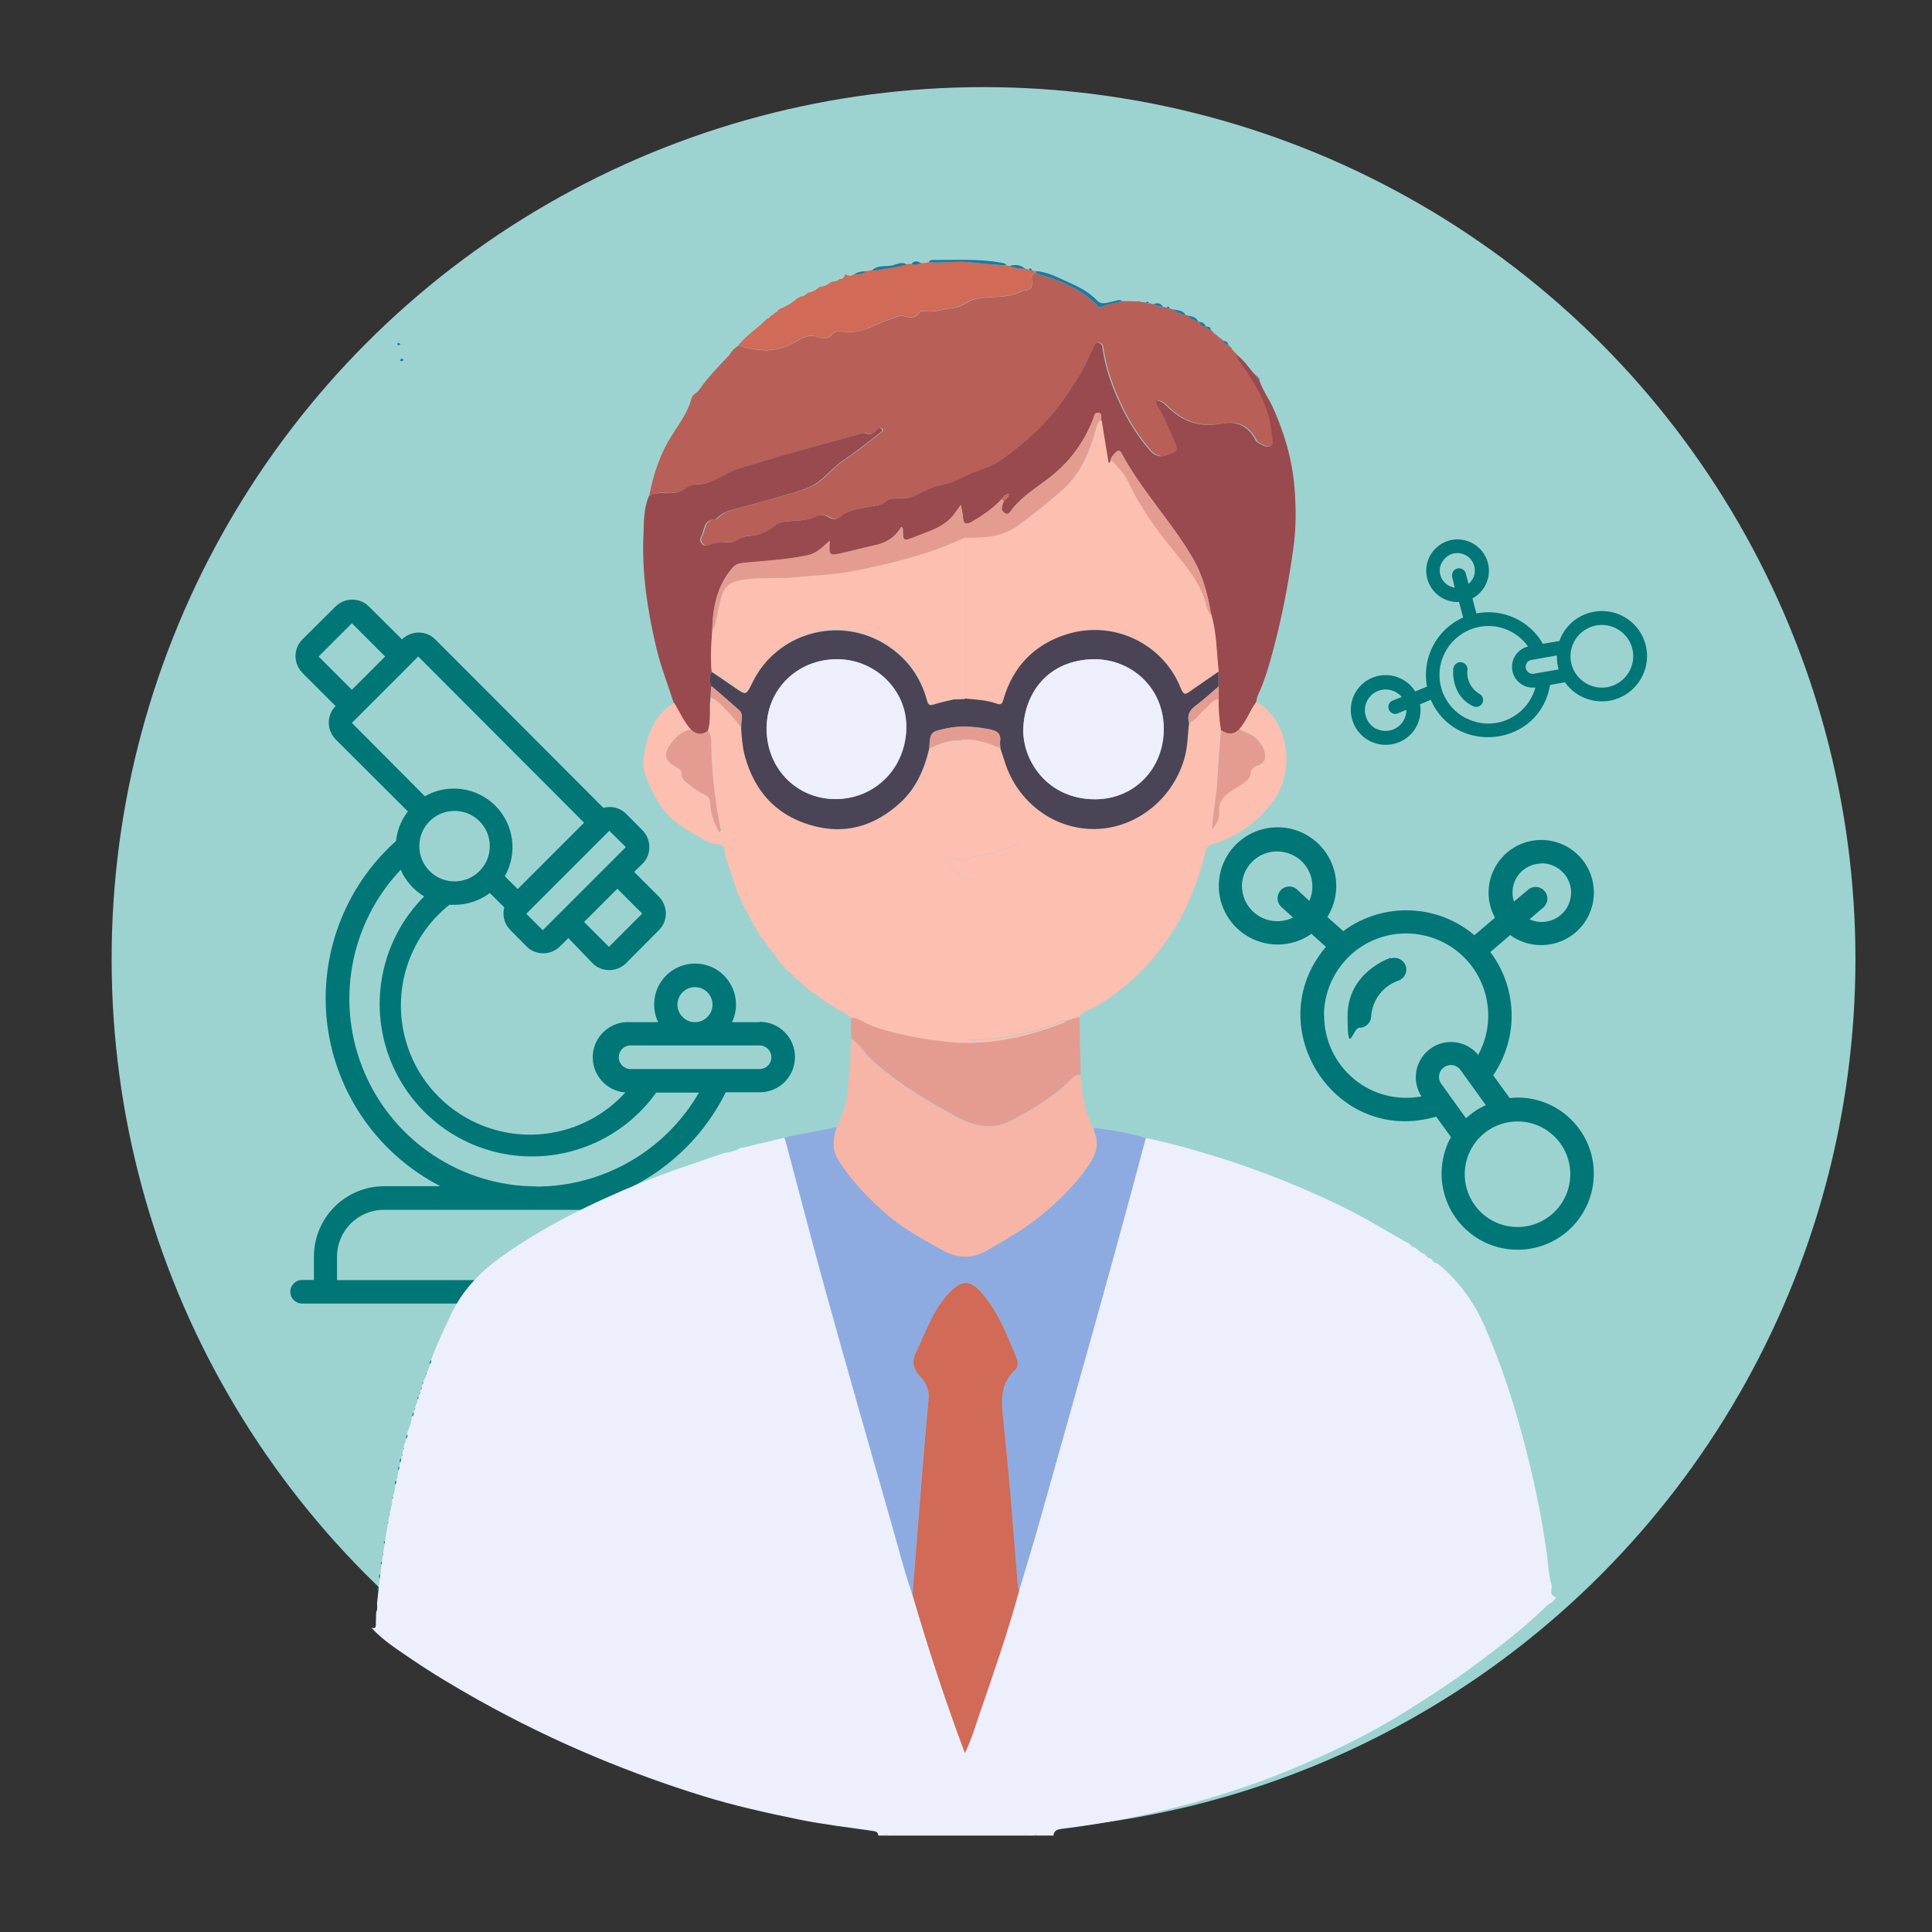 <?xml version="1.0" encoding="UTF-8"?>
<svg xmlns="http://www.w3.org/2000/svg" version="1.1" viewBox="0 0 1080 1080">
  <rect x="0" y="0" width="1080" height="1080" fill="#333333" stroke="none"/>
  <defs>
    <style>
      .cls-1 {
        fill: #9cd3d1;
      }

      .cls-2 {
        fill: #4a4456;
      }

      .cls-3 {
        fill: #d16a56;
      }

      .cls-4 {
        fill: #fbfcfc;
      }

      .cls-5 {
        fill: #8dabe0;
      }

      .cls-6 {
        fill: #f6b5a7;
      }

      .cls-7 {
        fill: #edeffc;
      }

      .cls-8 {
        fill: #b86058;
      }

      .cls-9 {
        fill: #e49c91;
      }

      .cls-10 {
        fill: #007676;
      }

      .cls-11 {
        fill: #0d5b7c;
      }

      .cls-12 {
        fill: #994a4e;
      }

      .cls-13 {
        fill: #1a7ba4;
      }

      .cls-14 {
        fill: #fcbfb0;
      }
    </style>
  </defs>
  <!-- Generator: Adobe Illustrator 28.6.0, SVG Export Plug-In . SVG Version: 1.2.0 Build 709)  -->
  <g>
    <g id="Layer_1">
      <g>
        <circle class="cls-1" cx="549.8" cy="536.1" r="487.4"/>
        <g id="_x30_48---Microscope">
          <path id="Shape" class="cls-10" d="M777.4,535.4c-1,.3-24.1,8.3-24.1,32.5s2.9,6.6,6.6,6.6,6.6-2.9,6.6-6.6c.7-9,6.7-16.8,15.2-19.7,3.4-1.2,5.3-4.9,4.1-8.3s-4.9-5.3-8.3-4.1v-.3Z"/>
          <path id="Shape-2" data-name="Shape" class="cls-10" d="M891,499c0-12.3-7.6-23.3-19.1-27.6-11.5-4.3-24.5-1-32.5,8.2-8.1,9.3-9.6,22.6-3.7,33.4l-11.5,9.8c-20.9-17.7-51.3-18.6-73.3-2.3l-8.9-7.9c8.9-14.3,5.6-33-7.8-43.3-13.3-10.3-32.3-8.8-43.9,3.4-11.6,12.3-12,31.3-.9,44,11.1,12.7,30,15,43.7,5.3l8.1,7.3c-37.7,44.3,5,111.5,61.6,94.9l8.3,11.4c-9.4,17.2-5.9,38.6,8.5,51.8,14.4,13.3,36.1,14.9,52.4,4.1,16.3-10.9,23.1-31.5,16.4-49.9-6.7-18.4-25.1-29.9-44.5-27.8l-9.2-12.7c14.3-20.9,13.7-48.6-1.6-68.9l11.1-9.5c8.9,6.5,20.7,7.4,30.6,2.5,9.9-5,16.1-15,16.2-26.1h0ZM861.5,482.6c6.7-.1,12.9,3.9,15.5,10.1s1.1,13.4-3.8,18.1c-4.9,4.7-12.1,5.9-18.2,3.1l7.7-6.6c2.8-2.4,3.1-6.5.7-9.2-2.4-2.8-6.5-3.1-9.2-.7l-7.9,6.6c-1.6-4.9-.8-10.3,2.2-14.5,3-4.2,7.9-6.7,13-6.8ZM694.2,495.7c0-8,4.8-15.3,12.3-18.3,7.4-3,16-1.2,21.6,4.5,5.6,5.8,7.1,14.4,3.8,21.7l-7.1-6.6c-2.7-2.2-6.7-1.9-9,.8s-2.2,6.6.4,9.1l6.6,6c-6,3-13.2,2.7-19-.8-5.8-3.5-9.4-9.7-9.5-16.4ZM740.1,567.8c0-19.2,11.9-36.4,29.8-43.1,18-6.7,38.2-1.6,50.8,12.9,12.6,14.5,14.8,35.3,5.6,52.1-6.6-8.1-18.4-9.6-26.8-3.4-8.4,6.2-10.6,17.8-4.9,26.6-13.4,2.5-27.3-1-37.8-9.8-10.5-8.7-16.6-21.7-16.6-35.4h0ZM877.8,656.4c0,16.3-13.2,29.5-29.5,29.5s-29.5-13.2-29.5-29.5,13.2-29.5,29.5-29.5c16.3,0,29.5,13.2,29.5,29.5ZM819.5,625.1l-13.8-19.2c-1.4-1.9-1.7-4.4-.7-6.6,1-2.2,3-3.6,5.3-3.9,2.4-.3,4.7.8,6.1,2.7l14.2,19.7c-4.1,1.8-7.8,4.3-11.1,7.3h0Z"/>
          <path id="Shape-3" data-name="Shape" class="cls-10" d="M812.4,373.5c0,.6-1.8,15.1,11.1,21.3,1.9.9,4.3.1,5.2-1.8.9-1.9.1-4.3-1.8-5.2-4.6-2.7-7.2-7.9-6.6-13.2.3-2.1-1.2-4.1-3.4-4.4s-4.1,1.2-4.4,3.4h-.2Z"/>
          <path id="Shape-4" data-name="Shape" class="cls-10" d="M822.4,303.3c-6.6-3.2-14.4-2-19.7,3.1-5.3,5-6.9,12.8-4,19.5,2.9,6.7,9.6,11,16.9,10.6l2.3,8.7c-14.9,6.6-23.2,22.6-20.2,38.6l-6.6,2.7c-5.3-8.5-16.2-11.5-25.2-7.1-9,4.5-13.1,15-9.5,24.4,3.6,9.4,13.6,14.5,23.3,11.9,9.7-2.6,15.8-12.1,14.1-22l6-2.5c13.9,31.6,60.9,26.2,66.7-8.3l8.3-1.5c6.7,9.5,19.1,13.2,29.9,8.9,10.8-4.3,17.3-15.4,15.8-26.9-1.6-11.5-10.8-20.5-22.4-21.7-11.6-1.2-22.5,5.6-26.4,16.6l-9.2,1.6c-7.5-13.1-22.5-19.9-37.2-17l-2.2-8.4c5.8-3.1,9.3-9.2,9.2-15.7-.1-6.6-3.9-12.5-9.7-15.4h0ZM805.9,314.8c1.7-3.6,5.4-5.9,9.4-5.6,4,.2,7.4,2.9,8.7,6.7,1.2,3.8,0,8-3.1,10.5l-1.5-5.8c-.5-2.1-2.7-3.3-4.8-2.8s-3.3,2.7-2.8,4.8l1.4,5.9c-3-.4-5.7-2.3-7.2-5-1.5-2.7-1.6-5.9-.2-8.7ZM769.6,407.6c-4.3-2.1-6.9-6.5-6.6-11.3.3-4.8,3.5-8.9,8-10.3,4.5-1.5,9.5,0,12.6,3.6l-5.3,2.1c-1.9.9-2.7,3.1-1.9,5s3,2.9,4.9,2.1l4.9-2c0,4-2,7.8-5.3,9.9-3.4,2.2-7.6,2.5-11.2.8ZM820.1,401.8c-10.3-5-16.4-15.8-15.3-27.1,1.1-11.3,9.1-20.8,20.1-23.8,11-3,22.7,1.2,29.3,10.5-6,1.4-9.9,7.3-8.8,13.4,1.1,6.1,6.8,10.3,12.9,9.5-2.1,7.8-7.6,14.3-15,17.7-7.4,3.4-15.9,3.3-23.2-.3h0ZM903.1,351.1c8.7,4.2,12.4,14.7,8.1,23.4-4.2,8.7-14.7,12.4-23.4,8.1-8.7-4.2-12.4-14.7-8.1-23.4,4.2-8.7,14.7-12.3,23.4-8.1ZM871.3,374.2l-13.8,2.4c-1.4.3-2.8-.3-3.7-1.3-.9-1.1-1.2-2.5-.7-3.9s1.6-2.3,3-2.5l14.2-2.5c0,2.7.2,5.3,1,7.8h0Z"/>
          <path id="Shape-5" data-name="Shape" class="cls-10" d="M424.6,571.4h-15.4c4.6-9.6,1.9-21.1-6.4-27.8-8.3-6.6-20.2-6.6-28.5,0-8.3,6.6-11,18.1-6.4,27.8h-15.4c-10.9-.8-20.3,7.4-21.1,18.2-.8,10.9,7.4,20.3,18.2,21.1-18.3,20.1-46.3,28.2-72.4,21-26.2-7.2-46.1-28.4-51.6-55-5.5-26.6,4.4-54,25.6-70.9,1,0,1.9,0,2.9,0,7.1,0,14-2.3,19.7-6.6l8.1,8c-1.2,4.5,0,9.3,3.3,12.6l9.2,9.3c2.5,2.5,5.8,3.8,9.3,3.8s6.8-1.4,9.3-3.8l4.7-4.7,13.6,14.1c2.5,2.5,5.8,3.8,9.3,3.8s6.8-1.4,9.3-3.8l18.5-18.6c2.5-2.5,3.8-5.8,3.8-9.3s-1.4-6.8-3.8-9.3l-13.9-13.9,4.7-4.6c2.5-2.5,3.8-5.8,3.8-9.3s-1.4-6.8-3.8-9.3l-9.2-9.3c-3.3-3.3-8.1-4.6-12.7-3.3l-94-94.2c-2.5-2.5-5.8-3.8-9.3-3.8s-6.8,1.4-9.3,3.8l-18.5-18.4c-2.5-2.5-5.8-3.8-9.3-3.8s-6.8,1.4-9.3,3.8l-18.6,18.5c-2.5,2.5-3.8,5.8-3.8,9.3s1.4,6.8,3.8,9.3l18.6,18.6c-2.5,2.5-3.8,5.8-3.8,9.3s1.4,6.8,3.8,9.3l40.4,40.3c-3.7,4.8-6,10.5-6.6,16.5-29,25.9-43.3,64.5-38.4,103,5,38.6,28.6,72.2,63.2,90h-31.4c-21.7,0-39.3,17.6-39.3,39.3v13.1h-6.6c-3.6,0-6.6,2.9-6.6,6.6s2.9,6.6,6.6,6.6h262.3c3.6,0,6.6-2.9,6.6-6.6s-2.9-6.6-6.6-6.6h-6.6v-13.1c0-21.7-17.6-39.3-39.3-39.3h-31.4c22.4-11.5,40.6-29.9,51.8-52.5h19c10.9,0,19.7-8.8,19.7-19.7s-8.8-19.7-19.7-19.7h0ZM378.7,561.6c0-5.4,4.4-9.8,9.8-9.8s9.8,4.4,9.8,9.8-4.4,9.8-9.8,9.8-9.8-4.4-9.8-9.8ZM254.1,453.3c10.9,0,19.7,8.8,19.7,19.7s-8.8,19.7-19.7,19.7-19.7-8.8-19.7-19.7,8.8-19.7,19.7-19.7ZM359,510.7l-18.6,18.6-13.9-13.9,18.6-18.6,13.9,13.9ZM349.8,473.6l-46.4,46.4-9.2-9.2,46.4-46.4,9.3,9.2ZM178.1,367l18.6-18.6,18.6,18.6-18.6,18.6-18.6-18.6ZM233.8,367l92.7,92.9-37.1,37.1-7.2-7.2c7.3-12.8,5.1-29-5.3-39.4-10.4-10.4-26.6-12.6-39.4-5.3l-40.8-41c60.8-60.7,24.6-24.8,37.1-37.1ZM385.2,676.3c14.5,0,26.2,11.7,26.2,26.2v13.1h-223v-13.1c0-14.5,11.7-26.2,26.2-26.2h170.5ZM300,663.2c-41.9,0-79.7-25.1-96.2-63.5-16.5-38.5-8.6-83.1,20.2-113.5,2.7,6.2,7.3,11.4,13.1,14.9-22.7,22.8-30.6,56.3-20.6,86.8,10.1,30.5,36.4,52.8,68.1,57.6,31.8,4.8,63.5-8.6,82.2-34.7h23.9c-18.7,32.4-53.3,52.4-90.8,52.5ZM424.6,597.6h-72.1c-3.6,0-6.6-2.9-6.6-6.6s2.9-6.6,6.6-6.6h72.1c3.6,0,6.6,2.9,6.6,6.6s-2.9,6.6-6.6,6.6Z"/>
        </g>
        <g>
          <path class="cls-7" d="M589.2,1026.1h-9.7c-1.2-1.3-2.7-.9-4.1-.9-25.6,0-51.2,0-76.8,0-1.4,0-3-.4-4.1.9h-3.5c-.2-2.4-1.9-2.4-3.8-2.7-13.8-2-27.6-3.6-41.2-6.4-17.8-3.7-35.6-7.6-53-13-20.4-6.3-40.4-13.6-60.1-21.8-22.5-9.4-44.4-20.1-65.7-32-12.8-7.2-25.4-14.7-37.6-23-7.7-5.3-15.7-10.3-22-17.3,1.5.5,2.5.4,2.5-1.6,0-2.3.1-4.6.2-7,.7-1.5.6-3,.5-4.5,0-.3,0-.6,0-.9.2-2.1.5-4.2.7-6.3,0-.9.2-1.7.2-2.6.2-1.5.4-3,.6-4.5.1-.9.2-1.7.3-2.6.2-1.8.5-3.6.7-5.4,0-.6.1-1.2.2-1.7.2-1.2.4-2.4.6-3.6.2-.3.2-.5.1-.8.3-1.8.5-3.6.8-5.4,0-.6.1-1.1.2-1.7.6-3.3,1.1-6.5,1.7-9.8,0-.3,0-.6.1-.9.2-1.2.5-2.4.7-3.6,0-.3,0-.6.1-.8.6-2.7,1.7-5.4,1.3-8.3.6-.3.7-.9.6-1.5.6-2.1,1.5-4.2,1.1-6.5.8-.6.8-1.5.7-2.4.6-1.1.9-2.3.7-3.6,0-.3.1-.6.2-.9,0-.4,0-.8.1-1.2.8-.6.8-1.5.7-2.3.4-.7.7-1.3.2-2.1.8-.6.9-1.5.8-2.4,0-.1.2-.2.2-.3,0-.3-.1-.5-.2-.8.6-.3.7-.9.6-1.5.3-.7.7-1.3.2-2,.6-.3.7-.9.6-1.5.3-.9.5-1.8.8-2.7,0-.3.1-.6.2-.9,0-.4,0-.8.1-1.2.8-.6.9-1.4.8-2.3,0-.4.1-.8.2-1.1.2-.5.4-1,.6-1.5,1-2.4,1.8-4.8,2-7.4.7-.6.9-1.4.8-2.3,0-.1.2-.2.2-.3,0-.3,0-.5-.1-.8.6-.3.8-.9.7-1.5l.2-.2s0-.2,0-.2c.2-.4.3-.9.5-1.3.4-.9,1.1-1.9.5-3,.7-.3.8-.9.8-1.6,0-.1.3-.2.3-.3,0-.3-.1-.5-.2-.8.7-.3.8-.9.8-1.6,0-.1.3-.2.3-.3,0-.3-.1-.5-.2-.8.6-.3.8-.8.8-1.5.2-.6.4-1.2.7-1.8,0-.3.2-.6.3-.9v-.3c.2-.5.4-.9.6-1.4.6-.8,1.1-1.7.9-2.7.3-.2.3-.5.3-.8.9-1.5,1.6-3.1,1.7-4.9.7-.6,1-1.4.8-2.3,3.2-8.7,7.2-17,11.1-25.4,6.3-13.4,16-23.5,27.8-32,24.4-17.4,51.2-30.5,78.9-41.8,15.2-6.2,30.8-11.2,46.2-16.5h0c3.2-.5,6.4-1.2,9.2-2.9.4,0,.8,0,1.2-.1,7.7-1.8,15.4-3.7,23.1-5.5.3,1,.7,1.9.9,2.9,7.4,27.8,14.6,55.7,22.3,83.5,11.8,42.5,23.9,85,36.1,127.4,4,13.9,7.5,27.8,12.2,41.5,8.6,29.5,18.1,58.6,29.3,88.5,3.8-8,5.7-14.9,8.1-21.7,7.8-23,15.8-45.9,22.3-69.4,4-13.5,8.2-27,12-40.6,19.8-70.6,39.9-141.1,58.7-212,4.1.9,8.2,1.8,12.2,2.8,34.5,8.7,67.8,20.9,99.7,36.6,12.3,6.1,24,13.4,35.9,20.1h0c.6,1,1.5,1.7,2.8,1.8.3.2.5.5.8.7,1.4,1,2.5,2.5,4.4,2.8h0c1,1.1,1.9,2.5,3.6,2.6h0c.9,1.2,1.8,2.5,3.5,2.7h0c.4.2.8.6,1.2.9,11.9,9.8,20.2,22.1,26.2,36.1,8.5,19.6,15.1,39.9,20.6,60.5,5.7,21.3,10.3,42.9,13.4,64.8.8,5.8.8,11.7,2.6,17.3.7,2.4-1.9,5.9,2.4,7-.7,2.6-3.4,3.2-5,4.8-11.2,11-23.6,20.7-36.1,30.1-12.9,9.8-26.3,18.7-40,27.3-16.4,10.4-33.5,19.3-51.2,27.3-19.9,9.1-40.4,16.8-61.4,22.9-26.9,7.9-54.3,13.7-82.2,17.1-2.2.3-4.5.7-4.9,3.5Z"/>
          <path class="cls-4" d="M494.4,1026.1c1.2-1.3,2.7-.9,4.1-.9,25.6,0,51.2,0,76.8,0,1.4,0,3-.5,4.1.9h-85.1Z"/>
          <path class="cls-5" d="M611.5,630.5c9.8,1.2,19.6,2.7,29,5.7-18.8,70.9-38.9,141.4-58.7,212-3.8,13.6-8,27.1-12,40.6-.3-.7-.8-1.3-.8-2-1.3-15.4-2.4-30.8-3.7-46.2-1.3-15-2.7-29.9-4.2-44.9-1.1-10.7-3-21.5,6.3-30,2.1-1.9,1.7-4.6.7-7-5-12.5-10-24.9-18.7-35.4-6.6-8-11.6-8.3-18.6-.9-9.1,9.7-13.3,22.1-18.9,33.8-2.7,5.6-.7,9.7,3.1,13.9,3,3.2,4.6,7,4.1,11.7-1.3,13.9-2.5,27.9-3.6,41.8-1.8,22.6-3.6,45.2-5.4,67.8-4.8-13.6-8.2-27.6-12.2-41.5-12.1-42.4-24.3-84.9-36.1-127.4-7.7-27.8-14.9-55.7-22.3-83.5-.3-1-.6-2-.9-2.9.8-.3,1.6-.7,2.4-.8,8.9-1.8,17.9-3.5,26.8-5.2-1.8,6-3,11.7.7,17.8,6.8,11.2,15.9,20.5,25.4,29.2,9.5,8.6,20.7,14.9,31.9,21.1,8.6,4.8,16.8,6,25.8.8,10.2-5.9,20.5-11.7,29.7-19.1,9.9-8,18.9-16.7,26.3-27.1,4.4-6.2,7.6-12.7,4-20.5-.2-.5-.1-1.2-.1-1.7Z"/>
          <path class="cls-3" d="M510.1,891.5c1.8-22.6,3.6-45.2,5.4-67.8,1.1-13.9,2.3-27.9,3.6-41.8.4-4.7-1.1-8.5-4.1-11.7-3.8-4.1-5.8-8.2-3.1-13.9,5.6-11.7,9.7-24.1,18.9-33.8,7-7.4,12-7.1,18.6.9,8.7,10.5,13.7,22.9,18.7,35.4,1,2.5,1.4,5.1-.7,7-9.3,8.6-7.4,19.3-6.3,30,1.5,14.9,2.9,29.9,4.2,44.9,1.3,15.4,2.4,30.8,3.7,46.2,0,.7.5,1.3.8,2-6.4,23.5-14.4,46.4-22.3,69.4-2.3,6.8-4.3,13.7-8.1,21.7-11.2-29.9-20.7-59.1-29.3-88.5Z"/>
          <path class="cls-13" d="M212.3,882.5c-.7-1-.7-1.8.3-2.6-.1.9-.2,1.7-.3,2.6Z"/>
          <path class="cls-13" d="M211.5,889.6c-.8-.9-.8-1.8.2-2.6,0,.9-.2,1.7-.2,2.6Z"/>
          <path class="cls-13" d="M215,863c-.7-.7-.6-1.2.2-1.7,0,.6-.1,1.1-.2,1.7Z"/>
          <path class="cls-13" d="M213.3,874.6c-.7-.7-.6-1.2.2-1.7,0,.6-.1,1.2-.2,1.7Z"/>
          <path class="cls-13" d="M220.8,830c-.2-.9-.2-1.8.7-2.4,0,.9.1,1.7-.7,2.4Z"/>
          <path class="cls-13" d="M222.5,822c-.1-.9-.1-1.8.7-2.3,0,.9,0,1.7-.7,2.3Z"/>
          <path class="cls-13" d="M223.5,817.6c-.2-1-.1-1.8.8-2.4,0,.9,0,1.8-.8,2.4Z"/>
          <path class="cls-13" d="M227,804.3c-.1-.9,0-1.8.8-2.3,0,.9,0,1.7-.8,2.3Z"/>
          <path class="cls-13" d="M230.5,791.9c-.1-.9,0-1.8.8-2.3,0,.9,0,1.7-.8,2.3Z"/>
          <path class="cls-13" d="M240.2,762.6c-.1-.9,0-1.7.8-2.3.2.9,0,1.7-.8,2.3Z"/>
          <path class="cls-13" d="M236.4,773.6c-.6-.5-.2-.7.3-.9,0,.3-.2.6-.3.9Z"/>
          <path class="cls-13" d="M235,776.9c.3-.5.5-1,.8-1.5,0,.6-.1,1.2-.8,1.5Z"/>
          <path class="cls-13" d="M236.7,772.4c.2-.5.4-.9.6-1.4-.2.5-.4.9-.6,1.4Z"/>
          <path class="cls-13" d="M234.1,779.6c.3-.5.5-1,.8-1.6,0,.7-.1,1.2-.8,1.6Z"/>
          <path class="cls-13" d="M233.2,782.2c0-.7.2-1.2.8-1.6,0,.7-.1,1.3-.8,1.6Z"/>
          <path class="cls-13" d="M238.2,768.3c0-.2-.1-.4-.1-.7,0,0,.3,0,.4-.1,0,.3,0,.6-.3.8Z"/>
          <path class="cls-13" d="M232.2,786.5c.2-.4.3-.9.5-1.3-.2.4-.3.9-.5,1.3Z"/>
          <path class="cls-13" d="M231.4,788.4c.2-.5.5-1,.7-1.5,0,.6-.1,1.2-.7,1.5Z"/>
          <path class="cls-13" d="M227.9,800.8c.2-.5.4-1,.6-1.5-.2.5-.4,1-.6,1.5Z"/>
          <path class="cls-13" d="M226.7,806.4c0-.2-.2-.4-.2-.7,0,0,.2-.1.3-.2,0,.3-.1.6-.2.9Z"/>
          <path class="cls-13" d="M225.3,810.6c.2-.5.4-1,.6-1.5,0,.6,0,1.2-.6,1.5Z"/>
          <path class="cls-13" d="M224.4,814.1c.2-.5.4-1,.6-1.5,0,.6,0,1.2-.6,1.5Z"/>
          <path class="cls-13" d="M222.2,824.1c0-.2-.2-.4-.2-.7,0,0,.2-.1.3-.2,0,.3-.1.6-.2.9Z"/>
          <path class="cls-13" d="M219.1,838c.2-.5.4-1,.6-1.5,0,.6,0,1.2-.6,1.5Z"/>
          <path class="cls-13" d="M217.7,847.1c0-.2-.1-.4-.2-.6,0,0,.2-.1.3-.2,0,.3,0,.6-.1.8Z"/>
          <path class="cls-13" d="M216.9,851.6c0-.2-.2-.4-.2-.6,0,0,.2-.1.3-.2,0,.3,0,.6-.1.9Z"/>
          <path class="cls-13" d="M214.1,869.3c0-.2-.1-.4-.2-.6,0,0,.2-.1.3-.2.1.3.1.6-.1.8Z"/>
          <path class="cls-13" d="M210.7,896.7c0-.2-.2-.4-.2-.6,0,0,.2-.1.3-.2,0,.3,0,.6,0,.9Z"/>
          <path class="cls-7" d="M873.4,889.6c.3-.3.7-.7,1-1-.3.3-.7.7-1,1Z"/>
          <path class="cls-7" d="M872.5,890.5c.3-.3.6-.6,1-1-.3.3-.6.6-1,1Z"/>
          <path class="cls-7" d="M871.7,891.4c.3-.3.6-.7.9-1-.3.3-.6.7-.9,1Z"/>
          <path class="cls-7" d="M870.8,892.2c.3-.3.6-.6,1-1-.3.3-.6.6-1,1Z"/>
          <path class="cls-7" d="M869.9,893.1c.3-.3.6-.6,1-.9-.3.3-.6.6-1,.9Z"/>
          <path class="cls-8" d="M362.9,277.4c2.3-12.3,6.1-23.9,13.1-34.7,4.1-6.3,8.6-12.6,10.6-20.1.6-2.2,2.9-2.8,4.1-4.5,4.7-6.8,10.5-12.8,16.2-18.8.2-.2.5-.5.7-.7,1.3-2.3,3-4.1,5.2-5.4,4.5,1.3,8.8,2.4,13.8,2.6,7.6.4,13.6-2.1,19.4-5.4,3.7-2.1,6.9-3.5,11-2.1,2.6.9,5.6,1.4,7.5-.8,2-2.4,4.3-2.6,6.7-2.1,9.9,1.8,17.7-4.3,26.4-6.9,2.6-.8,4.9-2.4,7.8-1.7,3.3.9,6.4,1.4,8.6-2.1.7-1,1.8-.8,2.8-.7,5.6.8,10.9-1.3,16.4-1.9,4.8-.5,8.4-4.4,13-5.2,8.7-1.5,18,.2,26.1-4.6.1,0,.3,0,.4,0,3.5.3,4.2-1.6,4.2-4.6,0-2-1.1-4.7,2.2-5.4h.3c.4.4.9.8,1.3,1.1,11.8,3,22.6,8,31.7,16.2,1,.9,1.6,2.9,3.5,1.9,3.6-2,7.6-2,11.4-3.2,3.3,0,6.6.2,9.9.2,0,0,.3.3.3.3h.3c1,0,2,.2,3,.4.4.6,1,.8,1.7.3.9.2,1.8.4,2.8.6,1.6,1.1,3.4,1.5,5.2,1.5.6.1,1.2.2,1.8.3.4.7,1,.8,1.7.6.8.2,1.5.4,2.3.5,1.8,1.8,4.1,2.6,6.6,3,.5.2,1,.3,1.5.5,1.4,1.8,3.4,2.7,5.6,3.2.2.2.4.3.7.3.7,1.6,1.9,2.5,3.7,2.6,0,0,0,0,0,0,.5,1.1,1.4,1.7,2.6,1.9,0,0,0,0,0,0,.3.3.6.6.9.9,0,0,0,0,0,0,0,.6.2,1.1,1,1,.7.5,1.3,1.1,2,1.6,0,.4.2.5.6.5.9.7,1.8,1.5,2.8,2.2.4,1.4,1.4,2,2.7,2.4,0,.2,0,.3.3.3.2.2.4.4.5.5,0,.2.2.3.3.3.2.2.4.4.5.5,0,.2,0,.4,0,.6.2.2.4.4.7.6.4.4.8.8,1.1,1.2.2.2.4.4.7.6,0,0,.2.2.2.2.5,1.1.8,2.2,1.5,3.2,9.1,12.6,17.3,25.6,18.6,41.7.2,2.3,1.5,5.5-.5,6.5-2.4,1.1-5.3-.8-7.6-2.3-.7-.4-1.1-1.4-1.5-2.1-4.1-7.4-10.5-9.8-18.5-8.2-11.9,2.3-21.9-1-30.4-9.7-1.5-1.5-3.4-3.1-6-3.3-.6,1.7.5,2.8,1.1,3.8,3.5,5.9,6.1,12.1,8.7,18.3,2.7,6.4,2.6,6.1-3.6,8.4-4.2,1.6-7.2.4-9.8-2.5-6.8-7.8-12.2-16.5-16.6-25.9-4.6-9.8-8.1-19.8-9.8-30.5-.2-1.4-.2-3.5-2.4-3.7-1.9-.1-2.2,1.7-2.8,2.9-2.4,4.8-4.5,9.9-7.3,14.6-7.7,12.6-16.2,24.6-27.3,34.4-6.3,5.5-12.5,11-19.8,15.3-4.3,2.5-8.9,3.5-13.2,5.4-5.9,2.7-11.5,5.8-18,7-6.9,1.2-12.4,6-19.3,7.2-3.6.6-7.7-.8-10.9,1.8-2.6,2.1-5.5,2.1-8.5,2.8-5.8,1.2-12,1.8-17,5.7-1.9,1.5-4.4,1.7-6.7.4-2.5-1.5-5.1-1.5-7.6-.2-2.7,1.5-5.6,1.5-8.5,1.9-4.6.7-9.6-.3-13.6,2.8-4.3,3.4-9.1,5.6-14.6,5.9-2.4.1-4.7.9-6.6,2.2-1.6,1.1-3.2,1.4-5,1.4-3.7-.1-7.3,0-10.9,1.4-1.4.6-3,.7-4.1-.6-1.1-1.2-1-2.9-.3-4.2,2-3.5,1.2-9.2,7.4-9.4.9,0,1.8-1,2.5-1.7,1.9-1.7,4.2-2.8,6.6-3.5,11.8-3.3,23.6-6.3,35.2-9.8,5.6-1.7,11.1-3.4,15.7-7.6,4.1-3.7,7.9-7.8,12.7-11,6.7-4.4,13-9.6,19.4-14.5.8-.6,2.1-1.4,1.4-2.4-1-1.3-2.2-.2-2.9.7-1.8,2-3.7,2.7-6.3,1.6-.8-.3-2,0-3,.3-8.7,2.4-17.3,4.7-25.9,7.2-10.8,3.1-21.7,6-32.4,9.4-4.3,1.4-8.6,2.2-12.8,4.1-6.6,3-12.6,7.7-20.5,7.6-2,0-4.3,1.1-6.1,2.4-2.8,2-5.8,2.5-9.1,2.5-3.7,0-7.6-.9-11,1.7Z"/>
          <path class="cls-12" d="M362.9,277.4c3.4-2.5,7.3-1.6,11-1.7,3.3,0,6.3-.4,9.1-2.5,1.7-1.3,4-2.4,6.1-2.4,7.9.1,13.9-4.6,20.5-7.6,4.2-1.9,8.6-2.8,12.8-4.1,10.7-3.4,21.6-6.4,32.4-9.4,8.6-2.4,17.3-4.8,25.9-7.2,1-.3,2.2-.7,3-.3,2.6,1.1,4.5.5,6.3-1.6.7-.9,1.9-2,2.9-.7.7,1-.6,1.8-1.4,2.4-6.4,4.9-12.7,10.1-19.4,14.5-4.7,3.1-8.5,7.3-12.7,11-4.7,4.2-10.2,5.9-15.7,7.6-11.7,3.5-23.5,6.6-35.2,9.8-2.4.7-4.7,1.7-6.6,3.5-.8.7-1.7,1.6-2.5,1.7-6.3.2-5.5,5.9-7.4,9.4-.7,1.3-.8,2.9.3,4.2,1.1,1.3,2.8,1.1,4.1.6,3.5-1.5,7.2-1.6,10.9-1.4,1.8,0,3.4-.3,5-1.4,2-1.3,4.2-2,6.6-2.2,5.5-.3,10.3-2.5,14.6-5.9,4-3.1,9-2.1,13.6-2.8,2.9-.4,5.8-.5,8.5-1.9,2.4-1.3,5-1.4,7.6.2,2.3,1.4,4.7,1.2,6.7-.4,5-4,11.2-4.5,17-5.7,3-.6,6-.7,8.5-2.8,3.2-2.6,7.3-1.2,10.9-1.8,6.9-1.1,12.4-6,19.3-7.2,6.4-1.1,12.1-4.3,18-7,4.3-1.9,8.9-2.9,13.2-5.4,7.3-4.3,13.5-9.8,19.8-15.3,11.2-9.8,19.7-21.8,27.3-34.4,2.8-4.6,4.8-9.7,7.3-14.6.6-1.2.9-3.1,2.8-2.9,2.2.2,2.2,2.3,2.4,3.7,1.7,10.7,5.2,20.8,9.8,30.5,4.4,9.4,9.8,18.1,16.6,25.9,2.6,3,5.6,4.1,9.8,2.5,6.3-2.3,6.3-2,3.6-8.4-2.6-6.2-5.2-12.5-8.7-18.3-.6-1.1-1.7-2.1-1.1-3.8,2.5.2,4.5,1.8,6,3.3,8.5,8.7,18.5,12,30.4,9.7,8.1-1.6,14.4.9,18.5,8.2.4.8.8,1.7,1.5,2.1,2.3,1.5,5.3,3.4,7.6,2.3,2-.9.7-4.2.5-6.5-1.3-16.1-9.5-29.1-18.6-41.7-.7-.9-1-2.1-1.5-3.2,4.8,3.1,7.4,8.2,11.4,12,0,.6.3,1,1,1.1,0,0,0,0,0,0,0,.6.2.9.9.9,0,0-.2.1-.2.2,1.7,5.7,5.3,10.4,7.7,15.7,6.4,14.2,10.7,28.8,12,44.4.9,10.9,1,21.8-.4,32.6-2.6,19.6-6.3,39-11.4,58.2-2.3,8.7-4.8,17.3-8.6,25.5-.6,1.3-.7,2.8-1.1,4.2-3.6,4.8-5.4,10.6-9.5,15.1-3.3,3.1-6.8,2.9-10.3.4-.9-5.7-1.3-11.5-1.3-17.3,0-2.4,0-4.7,0-7.1,0-2.8,0-5.5,0-8.3-1.1-10.5-1-21.2-4-31.5-1.8-11.4-4.7-22.5-10.6-32.4-11.9-20.3-28.5-37.4-39.6-58.3-.8-1.4-1.9-1.9-3.1-.5-1.1,1.3-2.7,2.3-2.8,4.3-.4.7-.1,1.9-1.5,1.7-1.3-8-2.6-15.9-3.9-23.8-.2-1.6,1-4-1.6-4.3-2.1-.3-2.2,1.9-2.8,3.4-5,12.9-12.9,23.7-23.7,32.3-7.8,6.2-16.7,11.1-22.6,19.6-.6.9-1.6,1.5-2.7,1-1.3-.6-2.3-1.6-2.1-3.1.1-1.3.7-2.5,1.1-3.8,1.1-1.2,2.8-2,2.8-4.1-2.3.2-3.1,1.8-4.1,3.1-4.7,5.2-10.4,9.1-16.5,12.6-2.8,1.6-4.7,1.7-5-2.4-.1-2.2-.7-4.4-1.2-7-1.5,2-2.6,3.6-3.7,5.1-5.4,7.4-14,9.5-21.9,12.7-6.7,2.7-6.7,2.6-6.8-4.5,0-.2-.3-.4-.9-1.1-3.3,5.8-8.2,9-14.6,10.3-5.9,1.2-11.7,2.8-17.6,4.2-8.3,1.9-8.3,1.9-7.8-6.7-4,3.6-7.3,7.1-12.6,8.2-11.6,2.4-23.3,3.1-34.9,4.1-2.6.2-4.9.6-6.7,2.7-9,10.2-11.2,22.6-11.5,35.6-.6,7.5-1,15-.3,22.6-1.5,2.7-1.1,5.4-.2,8.1-.2,2.2-.3,4.4-.5,6.6-.8,6.1.6,12.4-1.5,18.4-3.4,2.5-6.6,2.1-9.6-.8-4-4.4-6.3-10-9.4-15-3.2-10.1-7.1-19.9-9.6-30.3-5-21-8.3-42.2-7.3-63.9.3-7.1.1-14.5,3-21.3Z"/>
          <path class="cls-3" d="M579,152.2c-3.3.7-2.2,3.4-2.2,5.4,0,3-.7,5-4.2,4.6-.1,0-.3,0-.4,0-8.1,4.8-17.4,3.1-26.1,4.6-4.6.8-8.2,4.6-13,5.2-5.5.6-10.7,2.7-16.4,1.9-1.1-.1-2.1-.4-2.8.7-2.2,3.5-5.4,2.9-8.6,2.1-2.9-.8-5.2.9-7.8,1.7-8.7,2.6-16.5,8.8-26.4,6.9-2.4-.4-4.7-.2-6.7,2.1-1.9,2.2-4.9,1.7-7.5.8-4.1-1.4-7.3,0-11,2.1-5.8,3.4-11.8,5.8-19.4,5.4-4.9-.3-9.3-1.3-13.8-2.6,3.6-4.5,8.3-8,12.7-11.7,1.2-1,2.3-2.2,3.4-3.3,0,0,0,0,0,0,1-.1,1.7-.6,1.9-1.6,0,0-.1,0-.1,0,.8,0,1.5-.3,1.9-1,.5-.4,1.1-.8,1.6-1.2.5,0,.7-.2.7-.7,0,0,0-.1,0-.1.3-.2.6-.5.9-.7,0,0,0,0,0,0,3.8-1.4,7.1-3.5,10.1-6.1.2,0,.4,0,.5-.2.4-.2.7-.5,1.1-.7,1.8,0,3-1,4.2-2.1,2.4-.4,4.6-1.5,6.4-3.2.3,0,.5,0,.6-.2,2.2-.1,4-1.1,5.7-2.5.5-.1.9-.3,1.4-.4,1.4,0,2.6-.4,3.7-1.4,0,0,0,0,0,0,1.9,0,2.7-1,2.9-2.7,1.7.6,3.3,1.7,4.9,0,2.3,0,4.7,0,6.6-1.7,1.1-.2,2.1-.3,3.2-.5,6.5-.8,13-1.7,19.4-3.4.9,0,1.8-.2,2.7-.2,1.8.4,3.6.6,5.2-.6,1.5.3,3,.2,4.5-.3,8.3.6,16.7-.9,25,.2,6.1.8,12.2,1.1,18.4,1.6.6,0,1.2.2,1.9.2,2.8,1.3,5.8,1.4,8.8,1.6.6.1,1.2.2,1.8.3.5.6,1,.8,1.7.5.6.1,1.2.3,1.8.4,0,.3.2.5.4.7Z"/>
          <path class="cls-13" d="M579,152.2c-.2-.2-.4-.5-.4-.7,6.2.3,11.7,3.1,17.2,5.6,6.2,2.8,12.5,5.6,17.4,10.8,3,3.1,6.6.8,9.9.4,1.4-.2,2.8-1.2,4.2,0-3.7,1.3-7.8,1.3-11.4,3.2-1.9,1-2.5-1-3.5-1.9-9.1-8.2-19.9-13.2-31.7-16.2-.4-.3-.9-.7-1.3-1h-.3Z"/>
          <path class="cls-13" d="M562.6,148.4c-6.1-.5-12.3-.8-18.4-1.6-8.4-1.1-16.7.4-25-.2.3-1,1.1-1.3,2.1-1.3,13.1.1,26.2-.8,39.2,1.7.9.2,1.7.3,2.1,1.3Z"/>
          <path class="cls-13" d="M506.7,147.9c-6.4,1.6-12.9,2.6-19.4,3.4,3.3-3.5,7.9-2,11.9-3,2.3-.6,5-2.3,7.6-.4Z"/>
          <path class="cls-13" d="M573.2,150.3c-3-.2-6-.3-8.8-1.6,3.2-1.1,6.2-.6,8.8,1.6Z"/>
          <path class="cls-13" d="M662.7,176c-2.4-.4-4.8-1.2-6.6-3,2.4.5,5.1.4,6.6,3Z"/>
          <path class="cls-13" d="M669.8,179.7c-2.2-.5-4.2-1.4-5.6-3.2,2.3.3,4.5.8,5.6,3.2Z"/>
          <path class="cls-13" d="M514.7,147c-1.6,1.2-3.4,1-5.2.6,1.5-2.2,3.4-1.6,5.2-.6Z"/>
          <path class="cls-13" d="M650.3,171.5c-1.9,0-3.7-.4-5.2-1.5,2.2-1.1,3.8-.2,5.2,1.5Z"/>
          <path class="cls-13" d="M484.1,151.7c-1.9,1.7-4.3,1.6-6.6,1.7,2-1.4,4.2-1.8,6.6-1.7Z"/>
          <path class="cls-13" d="M674.2,182.6c-1.8,0-3-1-3.7-2.6,1.9-.1,2.9,1.1,3.7,2.6Z"/>
          <path class="cls-13" d="M686.7,193c-1.3-.4-2.3-1-2.7-2.4,1.6,0,2.5.8,2.7,2.4Z"/>
          <path class="cls-13" d="M676.8,184.5c-1.2-.2-2-.8-2.6-1.9,1.3,0,2.6,0,2.6,1.9Z"/>
          <path class="cls-13" d="M576.8,151.1c-.7.3-1.3.1-1.7-.5.9-1,1.4-.6,1.7.5Z"/>
          <path class="cls-13" d="M653.9,172.5c-.7.2-1.3,0-1.7-.6,1-1,1.4-.4,1.7.6Z"/>
          <path class="cls-13" d="M642.3,169.4c-.7.4-1.2.3-1.7-.3.7-.8,1.3-.5,1.7.3Z"/>
          <path class="cls-13" d="M678.7,186.3c-.8,0-.9-.4-1-1,.3.3.7.7,1,1Z"/>
          <path class="cls-13" d="M677.7,185.3c-.3-.3-.6-.6-.9-.9.3.3.6.6.9.9Z"/>
          <path class="cls-12" d="M690.8,197.7c-.2-.2-.4-.4-.7-.6.2.2.4.4.7.6Z"/>
          <path class="cls-13" d="M681.2,188.4c-.3,0-.5-.1-.6-.5.2.1.4.3.6.5Z"/>
          <path class="cls-13" d="M637.6,168.6h-.3c0,.1-.3-.2-.3-.2.2,0,.4,0,.6.2Z"/>
          <path class="cls-13" d="M687.5,193.8c-.2-.2-.4-.4-.5-.5.2.1.4.3.5.5Z"/>
          <path class="cls-13" d="M688.4,194.7c-.2-.2-.4-.4-.5-.5.2.1.4.3.5.5Z"/>
          <path class="cls-11" d="M704.3,211.9c-.6,0-.9-.3-.9-.9.3.3.6.6.9.9Z"/>
          <path class="cls-11" d="M703.4,211c-.7,0-.9-.5-1-1.1.3.4.7.7,1,1.1Z"/>
          <path class="cls-12" d="M689,195.9c-.2-.2-.4-.4-.7-.6.2.2.4.4.7.6Z"/>
          <path class="cls-13" d="M249.8,166.6c-.4.3-.8.6-1.2.9.4-.3.8-.6,1.2-.9Z"/>
          <path class="cls-14" d="M376.8,392.8c3.1,5,5.4,10.5,9.4,15-5.1,1.2-8.8,4.2-11.6,8.6-3.6,5.4-3,8.8,2.5,11.9,1.8,1,3.9,1.8,3.9,4.3,0,2.4,1.5,3.8,3.1,5.1,3,2.3,5.9,4.9,9.5,6.4,2.5,1,3.4,2.6,3.5,5.4.1,5.6,2.3,10.6,5,15.8.5-.7.9-.9.8-1.1-3-15.6-5.1-31.3-5.3-47.2,0-2.7.3-5.9-1.8-8.4,2-6,.7-12.3,1.5-18.4,1.7.1,3,1.1,4.2,2.3,4.7,4.5,9.1,9.2,13,14.4.3,5.2.6,10.3,2,15.3,5.2,19.4,17,33,36.4,38.8,19.3,5.8,36.4.8,51-12.8,8.6-8,13-18.5,15.7-29.7,5.5-2.6,11.1-4.9,17.4-4.5.7,1.7,3.2,2.7,2.6,4.9-1.2,3.7.2,7.2.1,10.9,0,11.8.3,23.7-2,35.4-1,4.9-.5,10.4-4.2,14.6-.6,0-1.2,0-1.7,0-1.1.2-2.6-.6-3.1.9-.4,1.1.9,1.7,1.6,2.4,3,2.9,5.5,6.3,9.5,8.1,0,27.3,0,54.5,0,81.8,0,1.8.5,3.5.6,5.2.2,3,1.6,3.6,4.3,3.5,15.4-.5,30.2-3.6,44.7-8.8,2.3-.8,4.3-3,7.2-1.8-.7.5-1.4,1.1-2.2,1.4-21.1,8-42.6,12.8-65.5,10.3-13.5-1.5-26.7-4-39.6-8.2-4.5-1.5-8.3-4.6-13-5.3-.5-.4-1.1-.8-1.6-1.2,0,0-.1,0-.1,0-1.5-1.7-3.4-2.7-5.6-3.2l-.2-.2s-.2,0-.2,0c-.4-.3-.9-.5-1.3-.8,0,0,0,0,0,0-.6-1-1.6-1.5-2.7-1.7,0,0,0,0,0,0-.6-1-1.5-1.6-2.6-1.8,0,0,0,0,0,0-.3-.7-.9-1-1.7-1.1,0,0,0,0,0,0-.3-.7-.9-1.1-1.6-1.1,0,0,0,.1,0,.1-1.5-1.9-3.5-3.2-5.6-4.2,0,0,0,0,0,0-.3-.3-.6-.6-1-.8,0,0,0,0,0,0-2.7-2.3-5.3-4.7-8-7,0,0,0,0,0,0-.2-.7-.7-1.1-1.5-1.2,0,0,0,0,0,0-.5-1.2-1.4-2.1-2.6-2.6,0,0,0,0,0,0-.3-.3-.6-.6-.9-.9,0,0,0,0,0,0,0-.7-.5-1.2-1.2-1.5,0,0,0,0,0,0-.3-.9-.8-1.5-1.6-1.9,0,0,0,0,0,0-.3-.3-.6-.6-.9-1,0,0,0,0,0,0-1.8-2.9-3.9-5.6-6.2-8,0,0,0,0,0,0-1-2.4-2.8-4.3-4.5-6.2,0,0,0,0,0,0-.2-1.2-.7-2.1-1.7-2.8,0,0,0,0,0,0-.1-1.3-.9-2.2-1.8-3,0-.2,0-.4-.2-.5,0-.9-.4-1.7-1.2-2.1,0,0,0-.1,0-.1-.8-2.5-2-4.8-3.7-6.8,0,0,0,0,0,0,0-.9-.3-1.6-1.1-2.1v-.2c0,0,0-.2,0-.2,0-.8-.2-1.5-.9-1.9,0,0,0,0,0,0,0-1.3-.4-2.5-1.6-3.3,0-.4-.1-.8-.2-1.1-2.3-7-4.7-13.9-7-20.9,0-.4,0-.8-.1-1.2.5-5.6-4.2-4.3-7.1-5.4,0,0-.3,0-.3,0-7.7-3.6-15-7.9-21.7-13.2,0,0,0,0,0,0-.3-.3-.6-.6-.9-.9,0,0,0,0,0,0-.3-.3-.6-.6-.9-.9,0,0,0,0,0,0-.3-.3-.6-.6-.9-.9,0,0,0,0,0,0-.3-.3-.6-.6-.8-.9,0,0,0,0,0,0-5.5-6.4-9.1-13.9-12-21.8-1.1-2.9-1.2-6.6-.8-9.4,1.8-12.3,5.5-23.9,17.4-30.6Z"/>
          <path class="cls-13" d="M224,192.3c-.5.4-.8.8-1.1.7-.3,0-.6-.4-1-.6.3-.3.5-.7.8-.7.3,0,.7.3,1.2.6Z"/>
          <path class="cls-13" d="M224.6,200.5c.6.2,1.1.4.8.9-.1.3-.7.5-1,.5-.4,0-.9-.3-.7-.8.1-.3.6-.4.9-.6Z"/>
          <path class="cls-13" d="M214.9,851.3c0,.1.2.2.2.3,0,0-.1.2-.2.3,0-.2,0-.4,0-.6Z"/>
          <path class="cls-3" d="M407.5,198.7c-.2.2-.5.5-.7.7.2-.2.5-.5.7-.7Z"/>
          <path class="cls-14" d="M596.3,570.8c-2.8-1.2-4.9,1-7.2,1.8-14.5,5.2-29.3,8.3-44.7,8.8-2.6,0-4.1-.5-4.3-3.5,0-1.7-.6-3.4-.6-5.2,0-27.3,0-54.5,0-81.8,1.3.8,2.8.8,4.2.9,12,1.2,19-5.9,25-14.8.8-1.2,1.9-2.9,1.1-4-1.1-1.5-2.9-.5-4.4,0-7,2.8-14.2,4.7-21.5,6-3.4.6-7,2.7-10.6.4,3.7-4.2,3.3-9.7,4.2-14.6,2.3-11.6,1.9-23.5,2-35.4,0-3.6-1.3-7.2-.1-10.9.7-2.1-1.9-3.2-2.6-4.9,4.2-.9,8.3-.1,12.3.8,3.5.8,6.8,2.3,10.2,3.5.8,2.2,1.6,4.4,2.2,6.7,7.1,23.4,28,39,51.5,38.4,23.2-.7,43.8-17.8,49.6-41.1,1.5-5.9,1.4-12,2.2-18,3.7-1.7,5.7-5.3,8.7-7.8,2.4-2,4.1-5.1,7.7-5.5,0,5.8.3,11.5,1.3,17.3-.7,9.4-1.6,18.7-2,28.1-.4,9.2-2.7,18.3-2.9,27.6,1.8-2.9,4.1-6.1,3.8-8.9-1.1-9.4,6-12,11.8-15.9.5-.3,1.1-.5,1.5-.9,1.5-1.6,4.1-2.7,4.1-5,0-3.2,2-4.5,4.4-5.3,4.4-1.5,4.3-4.7,3.4-8.2-.6-2.1-2-3.9-3.4-5.6-2.8-3.4-6.9-4.2-10.4-6.3,4.1-4.4,5.9-10.3,9.5-15.1,16.6,8.7,24.1,37.3,7.8,57.6-8.6,10.7-19.3,18-32.4,21.9-2.3.7-3.2,1.7-3.8,4.1-8.8,36.5-27.9,65.9-60.2,86.1-3.5,2.2-8.2,2.6-10.6,6.6-2.5,0-4.6,1.5-7.1,1.8Z"/>
          <path class="cls-6" d="M467.8,630.1c.7-.4.8-1.1.7-1.8.1-.3.2-.5.2-.8.8-.4.8-1.1.8-1.8,0,0,0,0,0,0,4-7.2,4.4-15.1,4.9-23,0-.9.1-1.8.2-2.7,1.2-6.4.5-13,1.2-19.4,1.8,1.7,3.9,3.2,5.4,5.2,4.6,6.3,10.7,10.9,16.7,15.6,10.8,8.4,22.7,15.1,34.5,21.8,10.5,6,21.3,9.3,32.8,3.3,11.6-6.1,22.9-12.7,32.3-21.9,1.8-1.8,3.3-4.1,6.5-3.6.9,8.8,1.8,17.6,5.3,25.9.6,1.4,1,2.8,2.1,3.8,0,.6,0,1.2.1,1.7,3.6,7.8.4,14.3-4,20.5-7.4,10.4-16.5,19.1-26.3,27.1-9.2,7.4-19.4,13.2-29.7,19.1-9,5.2-17.2,4-25.8-.8-11.2-6.3-22.4-12.5-31.9-21.1-9.5-8.7-18.6-17.9-25.4-29.2-3.7-6.1-2.5-11.8-.7-17.8Z"/>
          <path class="cls-9" d="M604.1,600.8c-3.1-.6-4.7,1.8-6.5,3.6-9.5,9.2-20.7,15.8-32.3,21.9-11.5,6-22.3,2.7-32.8-3.3-11.9-6.7-23.7-13.4-34.5-21.8-6-4.7-12.1-9.3-16.7-15.6-1.5-2-3.6-3.5-5.4-5.2-.3-3.9-.5-7.7.1-11.6,4.8.7,8.6,3.8,13,5.3,12.9,4.3,26.1,6.7,39.6,8.2,22.9,2.6,44.4-2.3,65.5-10.3.8-.3,1.5-.9,2.2-1.4,2.4-.4,4.5-1.9,7.1-1.8.2,10.6.5,21.3.7,31.9Z"/>
          <path class="cls-3" d="M579.3,152.3c.4.3.9.7,1.3,1-.4-.3-.9-.7-1.3-1Z"/>
          <path class="cls-14" d="M677.3,344c2.9,10.3,2.8,21,4,31.5-5.2,3.6-10.4,7.2-15.6,10.8-2.4,1.7-3.8,2.8-5.4-1.4-10-25.3-38-38.6-63.9-30.3-18,5.7-29.8,17.9-35.2,36.1-.6,2.1-.9,3.8-3.7,2.7-5.8-2.1-11.8-2.3-17.8-2.9v-90.1c9.8,0,19.7-.2,28-5.8,9.2-6.3,17.8-13.4,26.2-20.7,9.8-8.6,14.9-20.2,18.4-32.5.7-2.4.9-5.2,3.5-6.6,1.3,7.9,2.6,15.9,3.9,23.8,1.4.2,1.1-1,1.5-1.7,3.6,3.7,7.4,7.4,9.6,12.2,6.9,14.9,16.6,27.9,26.9,40.5,7,8.6,13.8,17.1,16.6,28.1.6,2.2,1.1,4.5,3.1,6.1Z"/>
          <path class="cls-2" d="M539.5,390.5c6,.6,12.1.8,17.8,2.9,2.8,1,3.1-.7,3.7-2.7,5.4-18.2,17.2-30.4,35.2-36.1,26-8.2,54,5,63.9,30.3,1.7,4.2,3,3.1,5.4,1.4,5.2-3.7,10.4-7.2,15.6-10.8,0,2.8,0,5.5,0,8.3-4.3,3.7-8.5,7.6-13.1,11-3.4,2.6-4.5,5.5-3.3,9.5-.8,6-.7,12-2.2,18-5.8,23.3-26.4,40.4-49.6,41.1-23.5.7-44.5-15-51.5-38.4-.7-2.3-1.5-4.5-2.2-6.7,0-1.2-.4-2.4-.2-3.5.7-4.8-2-6.3-6.1-7-8-1.5-15.9-2.3-23.9-.5-9,2-9,1.8-9.6,11.3-2.7,11.2-7.1,21.6-15.7,29.7-14.6,13.6-31.7,18.7-51,12.8-19.4-5.8-31.2-19.4-36.4-38.8-1.3-5-1.7-10.2-2-15.3-.6-3.3,1.8-7.1-1.4-10-5-4.5-10.2-8.9-15.3-13.3-1-2.7-1.3-5.4.2-8.1,4.3,2.9,8.6,5.7,12.8,8.7,6.5,4.5,6.4,4.6,9.9-2.6,13.6-28,48.7-37.9,75-21.1,11.6,7.4,19.1,17.8,22.7,31,.6,2.4,1.4,3.1,3.9,2.2,3.6-1.2,7.4-1.9,11.1-2.8.3,0,.6,0,.9,0,1.8,0,3.5-.1,5.3-.2ZM611.6,368.5c-25.9.5-38.7,19.1-39.5,38.6-.7,17.8,13.4,39.7,40.1,39.7,22,0,38.7-17.2,38.4-39.9-.3-23-18.5-38.5-38.9-38.4ZM467.1,446.7c22.4,0,39.7-17.7,39.6-40.6,0-20.7-17.7-37.7-38.9-37.6-22.2.1-39.2,16.9-39.2,38.8,0,22.3,16.8,39.4,38.6,39.4Z"/>
          <path class="cls-14" d="M539.5,390.5c-1.8,0-3.5.1-5.3.2-.3-.5-.6-.4-.9,0-3.7.9-7.5,1.6-11.1,2.8-2.5.9-3.3.2-3.9-2.2-3.6-13.2-11.1-23.6-22.7-31-26.3-16.8-61.4-6.9-75,21.1-3.5,7.1-3.4,7.1-9.9,2.6-4.2-3-8.5-5.8-12.8-8.7-.7-7.5-.3-15,.3-22.6,2.1-3.4,2.3-7.4,3.1-11.1,3.1-14.2,4.5-16.7,17.9-18.1,8.7-.9,17.6,0,26.4-1,9.7-1.1,19.7-1.2,29.3-3,22.1-4.2,44.1-9.6,64.7-19.1,0,30,0,60,0,90.1Z"/>
          <path class="cls-9" d="M539.5,300.5c-20.6,9.6-42.5,14.9-64.7,19.1-9.6,1.8-19.5,1.9-29.3,3-8.8,1-17.7.1-26.4,1-13.4,1.4-14.8,3.8-17.9,18.1-.8,3.8-1,7.7-3.1,11.1.3-13,2.6-25.4,11.5-35.6,1.8-2.1,4.2-2.4,6.7-2.7,11.7-1.1,23.4-1.7,34.9-4.1,5.3-1.1,8.6-4.6,12.6-8.2-.5,8.6-.5,8.6,7.8,6.7,5.9-1.3,11.7-2.9,17.6-4.2,6.3-1.3,11.3-4.5,14.6-10.3.6.7.9.9.9,1.1.1,7.1.2,7.2,6.8,4.5,7.9-3.2,16.4-5.3,21.9-12.7,1.1-1.5,2.3-3.1,3.7-5.1.5,2.6,1,4.8,1.2,7,.2,4,2.2,4,5,2.4,6-3.5,11.7-7.4,16.5-12.5.4.3.8.7,1.3,1-.4,1.3-1,2.5-1.1,3.8-.1,1.4.9,2.5,2.1,3.1,1.1.5,2.1-.1,2.7-1,5.9-8.4,14.8-13.4,22.6-19.6,10.9-8.7,18.7-19.4,23.7-32.3.6-1.5.7-3.7,2.8-3.4,2.6.3,1.4,2.7,1.6,4.3-2.6,1.4-2.8,4.2-3.5,6.6-3.5,12.3-8.6,23.9-18.4,32.5-8.4,7.3-17.1,14.4-26.2,20.7-8.3,5.7-18.3,5.8-28,5.8Z"/>
          <path class="cls-9" d="M395.8,408.5c2,2.5,1.7,5.7,1.8,8.4.2,15.9,2.3,31.6,5.3,47.2,0,.2-.3.4-.8,1.1-2.8-5.1-4.9-10.2-5-15.8,0-2.8-1-4.4-3.5-5.4-3.6-1.5-6.5-4.1-9.5-6.4-1.6-1.2-3.2-2.6-3.1-5.1,0-2.5-2.1-3.3-3.9-4.3-5.5-3.1-6-6.5-2.5-11.9,2.9-4.3,6.5-7.4,11.6-8.6,3,2.9,6.2,3.3,9.6.8Z"/>
          <path class="cls-9" d="M692.9,407.7c3.5,2.1,7.6,2.9,10.4,6.3,1.4,1.7,2.8,3.5,3.4,5.6.9,3.5,1,6.7-3.4,8.2-2.4.8-4.3,2.1-4.4,5.3,0,2.3-2.6,3.4-4.1,5-.4.4-1,.6-1.5.9-5.8,3.9-12.8,6.5-11.8,15.9.3,2.9-2,6-3.8,8.9.2-9.3,2.4-18.4,2.9-27.6.4-9.4,1.3-18.7,2-28.1,3.5,2.5,7,2.7,10.3-.4Z"/>
          <path class="cls-9" d="M677.3,344c-1.9-1.6-2.5-3.9-3.1-6.1-2.8-11-9.6-19.5-16.6-28.1-10.3-12.6-20-25.6-26.9-40.5-2.2-4.8-6-8.4-9.6-12.2,0-2,1.7-3,2.8-4.3,1.3-1.4,2.4-.9,3.1.5,11.1,20.8,27.7,38,39.6,58.3,5.9,10,8.7,21.1,10.6,32.4Z"/>
          <path class="cls-9" d="M397.8,383.5c5.1,4.4,10.3,8.8,15.3,13.3,3.2,2.9.8,6.7,1.4,10-3.9-5.2-8.3-10-13-14.4-1.2-1.1-2.5-2.1-4.2-2.3.2-2.2.3-4.4.5-6.6Z"/>
          <path class="cls-9" d="M664.9,404.2c-1.3-4-.2-6.9,3.3-9.5,4.5-3.4,8.7-7.3,13.1-11,0,2.4,0,4.7,0,7.1-3.6.4-5.3,3.5-7.7,5.5-3,2.5-5,6.1-8.7,7.8Z"/>
          <path class="cls-3" d="M561.2,280.1c-.4-.3-.8-.7-1.3-1,1-1.3,1.8-2.9,4.1-3.1,0,2.1-1.7,2.9-2.8,4.1Z"/>
          <path class="cls-14" d="M533.4,479.5c3.6,2.3,7.2.2,10.6-.4,7.3-1.3,14.6-3.2,21.5-6,1.5-.6,3.4-1.6,4.4,0,.8,1.1-.3,2.8-1.1,4-6,8.9-13,16-25,14.8-1.5-.1-2.9-.2-4.2-.9-3.9-1.8-6.5-5.3-9.5-8.1-.7-.7-1.9-1.3-1.6-2.4.5-1.5,2-.7,3.1-.9.6,0,1.2,0,1.7,0Z"/>
          <path class="cls-9" d="M519.5,418.4c.6-9.4.6-9.3,9.6-11.3,8.1-1.7,16-1,23.9.5,4.1.8,6.8,2.2,6.1,7-.2,1.1.1,2.3.2,3.5-3.4-1.2-6.7-2.7-10.2-3.5-4-1-8.1-1.8-12.3-.8-6.3-.4-11.9,2-17.4,4.5Z"/>
          <path class="cls-7" d="M611.6,368.5c20.4,0,38.6,15.4,38.9,38.4.3,22.7-16.4,39.9-38.4,39.9-26.7,0-40.8-21.9-40.1-39.7.8-19.6,13.6-38.2,39.5-38.6Z"/>
          <path class="cls-7" d="M467.1,446.7c-21.8,0-38.6-17.1-38.6-39.4,0-21.9,17.1-38.7,39.2-38.8,21.3-.1,38.9,16.9,38.9,37.6,0,22.9-17.2,40.5-39.6,40.6Z"/>
          <path class="cls-6" d="M533.4,390.8c.2-.5.5-.5.9,0-.3,0-.6,0-.9,0Z"/>
        </g>
      </g>
    </g>
  </g>
</svg>